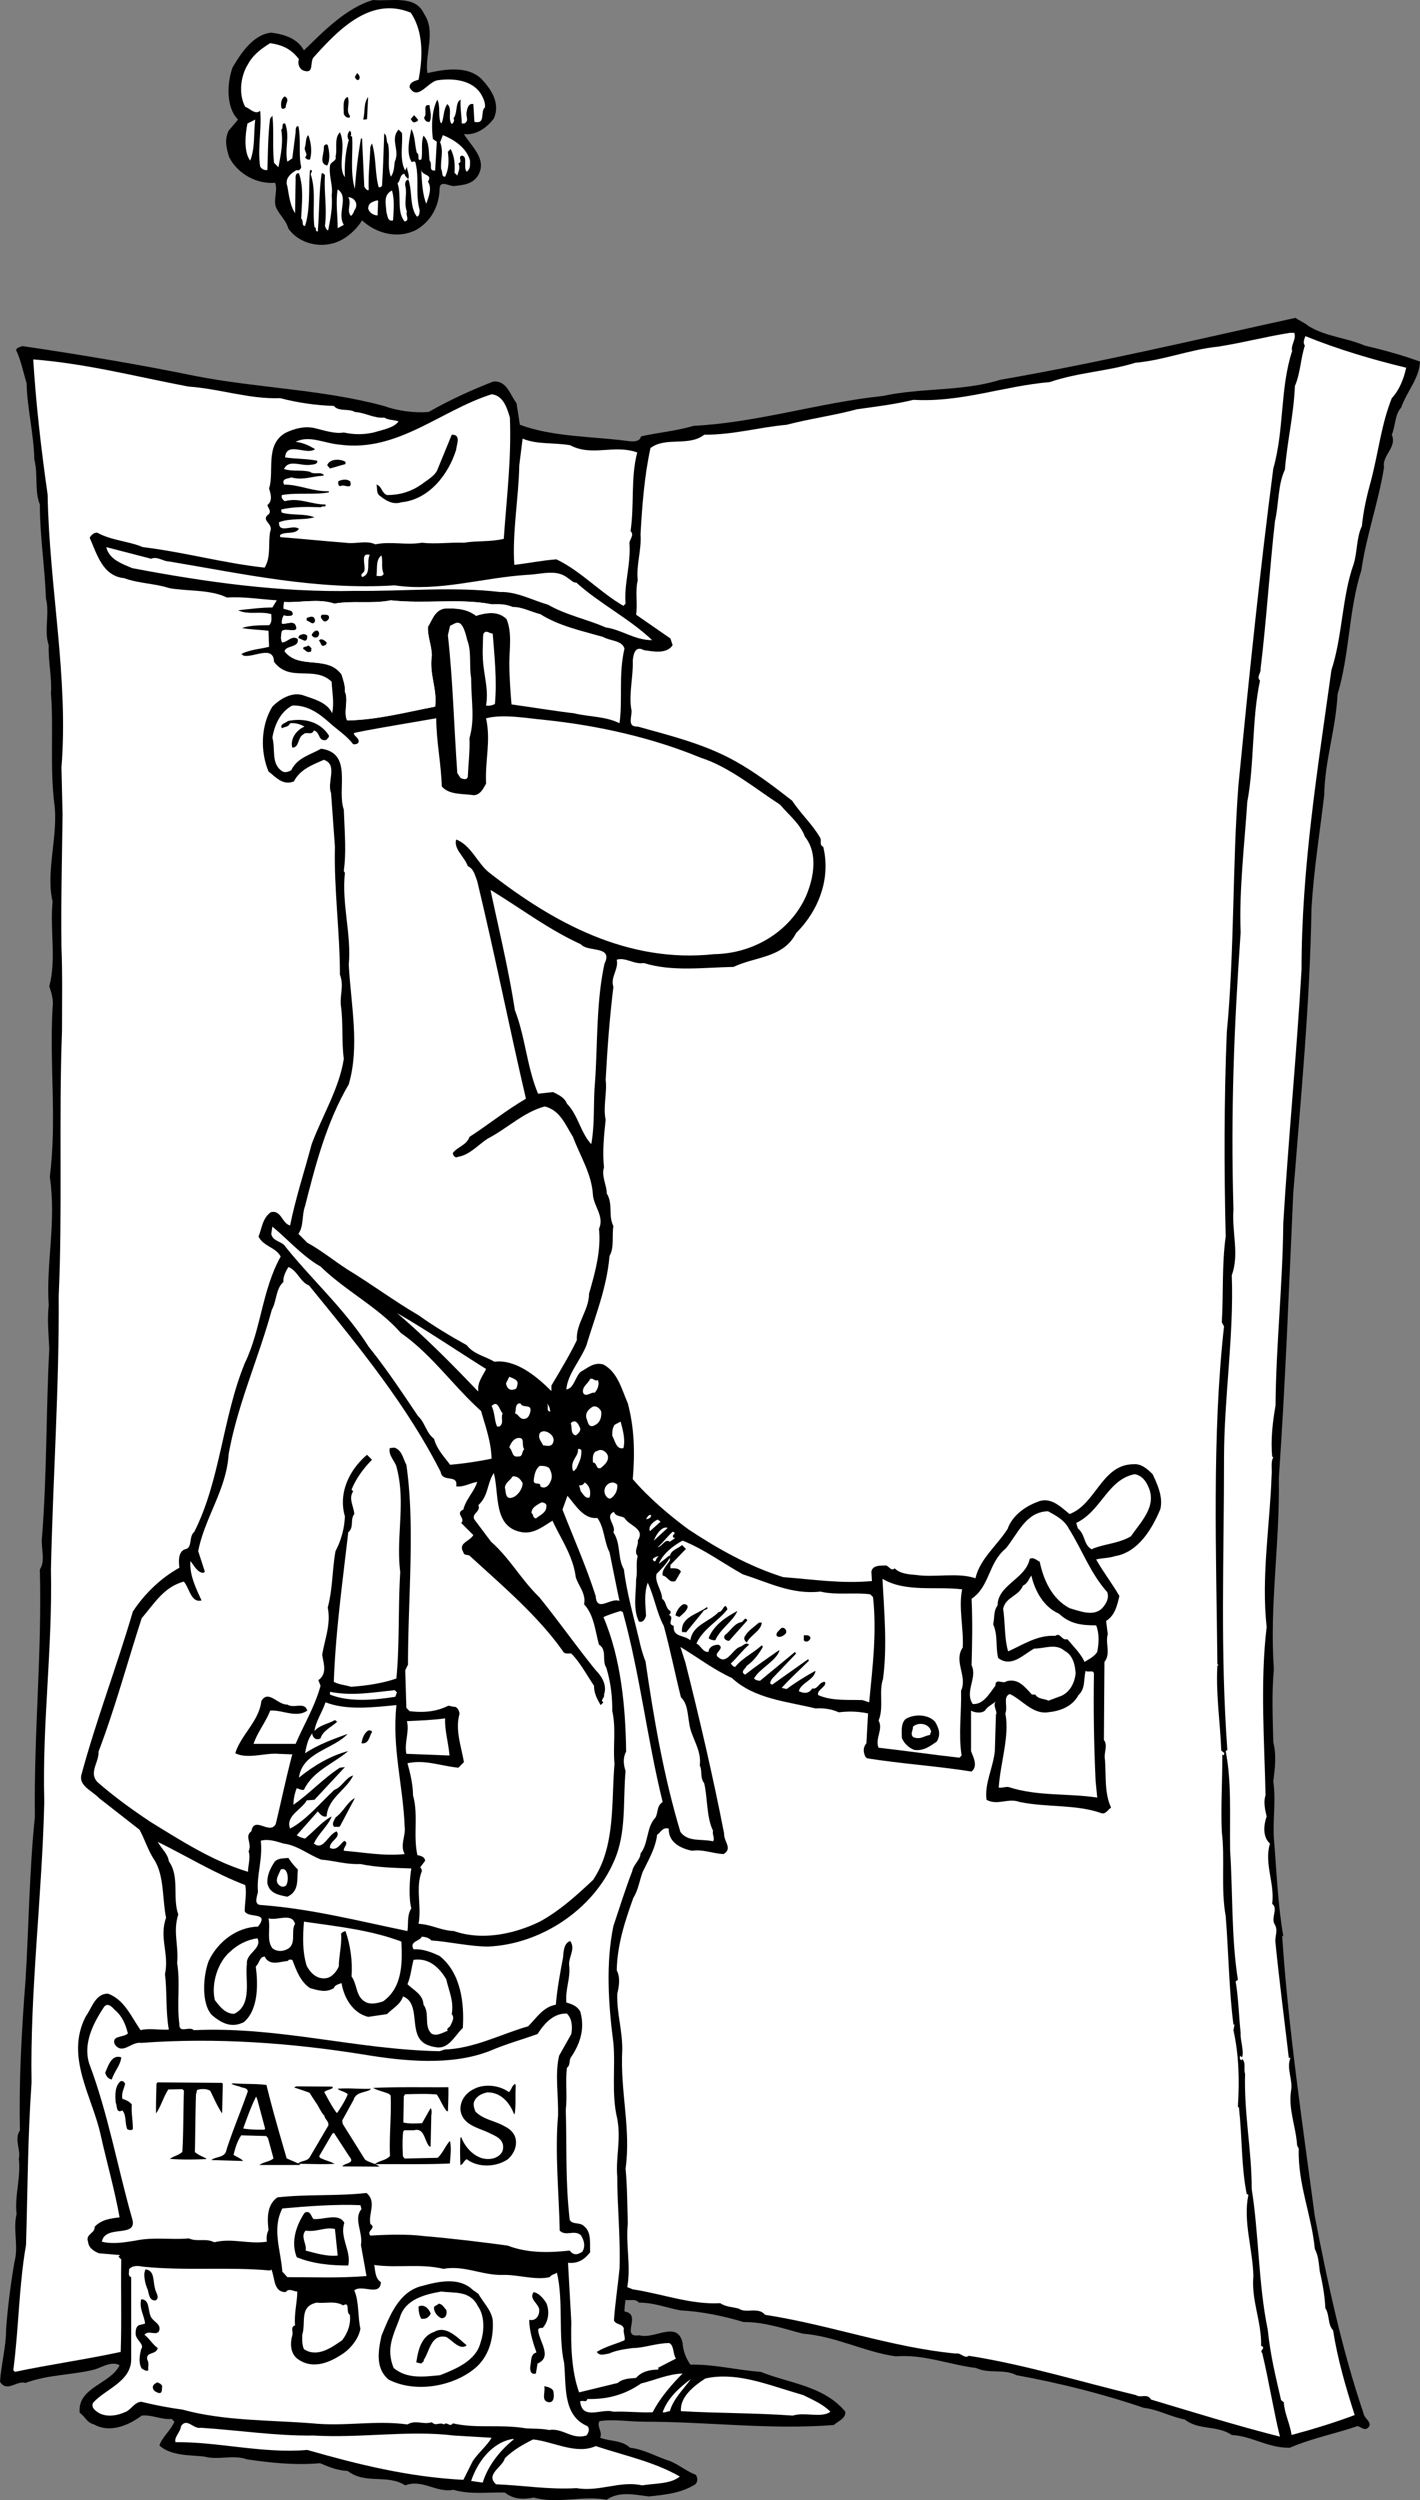 <svg xmlns="http://www.w3.org/2000/svg" width="256.5" height="451.465"><rect width="100%" height="100%" fill="#808080" stroke="none"/><path d="M76.602 2.501c2.199 3.2.097 7.297.597 10.7 3.102-.7 7.301-1.403 9.801 1.097 1.8 1.903 3.402 4.403 2.2 7.102-1.2 1.6-3.2 3.1-5.4 2.8 1.302 2.2 4.2 4.5 2.602 7.399-1 1.7-2.703 1.8-4.402 2-1 0-2.598-1.2-2.598.602-.101 3.097-1.601 5.8-4.203 7.3-3.297 1.7-7.199.7-9.797-1.703-1.101 1.801-3.203 3.703-5.5 4.203-2.8.7-6.101-.3-7.8-2.703-.5-1.699-1.7-2.5-2.301-4-.399-1.597.398-2.797-.102-4.297-3.199.297-6.699-1.5-8.297-4.601-.5-1.602-.902-3.102-.101-4.801l1.699-2c-2.2-2.2-2-6.598-1-9.398 1.402-2.403 3.7-6 7-6.301 2.3.3 4.7 1 5.902 3.199 3.297-3.2 7.598-7.7 12.5-9.098 3.297.297 7.598-1 9.2 2.5"/><path fill="#fff" d="M74.2 2.298c2.3 3.403 2.202 8 1.402 12.102-.7.199-1.7.5-1.602 1.398 1.402 2.5 3.3-1 5-1.297 2.7-.402 6-.101 7.7 2.2.5.8 1 1.699.902 2.699-.903.699.199 3.101-1.903 2.601l-.199-3.203c-.898-.199-1.098.801-1.2 1.403-.198 1 .5 1.5-.398 2.097h-.5c0-1.297-.3-2.898-.203-4.297-1 .5-.5 2.399-1.297 3.399.297.3 0 .8-.3 1-.801-1 .199-2.7-.801-3.602-.7 1-.602 2.301-1 3.403h-.2c-.5-1.403 0-2.903-.601-4.2-1 1.899-1.098 4.797-.8 7.098l.702.5-.3 5.2c-1.301.1-.403-1.098-1-1.798-.2-1.601 0-3.402-1.102-4.5-.5 1.297-.098 3.098-.398 4.297-.903.403-.2-.898-.801-1.199-.399-1.398-.301-3-1-4.3-.301 1.6-1 4.402.101 6 .2-.2.399-.098.598-.098.8 2.8 0 5.898.8 8.699 0 .3 0 1.199-.5 1.199-1.3-1.7-.8-4.398-1.5-6.598-.398-.203-.698.5-.6 1 .402 1.598-.298 3.098.3 4.7-.3.597.602 1.597-.398 1.8-1.5-1.8-.5-4.601-1.301-6.902.601-.5.398-1.7 1.3-1.7 0 .5.5.602.598 1 .403-.698-.199-1.6-.199-2.3l-.3.7c-1.098-2-.4-4.7-.598-6.798L72 23.4c-1.598 1.8.3 3.699-.7 5.8-.1.801-.1 1.899-.698 2.7-.7-1.899-.102-3.7-.5-5.899-.403-.5-.102-1.5-.7-1.902-.101 2.902-.203 6.5-.402 9.5-.2.102-.3.3-.598.2-.703-2.5-.402-5.2-1.203-7.9l-.297.602c-.101 2.797-.402 5.098-.3 7.797-.301.203-.602-.297-.801-.597l-.399-8.7H65.2a90.122 90.122 0 0 0-1.097 9.098c-.903-3-.301-6.598-.5-9.398l-.301-.2c.199-.101.101-.402.101-.601l-.203-.301c-.5.5-.5 1.2-.199 1.7-.598 2.1-.8 4.5-.7 6.702-1.398-1.902.302-5.601-.898-8.101-1.101 1.101-.402 3-.8 4.398.3.801-1 .903-1 1.703-.2 2 .597 3.5.3 5.297.2 2.203-.203 4.102-.601 6.203-.2.297-.5-.402-.602-.703.403-3.097-.199-6.097 0-9.199-.199-.098-.297-.398-.597-.3-.5 3.6-.403 6.8-.7 10.5-.601 0-.101-.598-.601-.798-.399-3.203.3-6.3-.602-9.3-.297-.403.602-1-.199-1-.3 3.097.102 7-.898 10.097-.7 0-.2-1-.7-1.297.098-2.703.5-5.601-.402-8.203-.7-.097-.598.703-.598 1.102l-.101 6.101c-.899-1.402-1.102-3.203-1.399-4.902-.5-1.3.598-2.3 1.7-2.898.398.199.8-.2.8-.602-.5-2.098 0-5-.5-7.3-.5-.098-.5.6-.5 1.1l-.601 4.7-.899.602c-.5-2.5.5-4.602-.402-6.903-.8-.097-.2.903-.7 1.102.4 2.398-.1 4.601-.5 6.8l-.8-.8c-.3-2.801 0-6.2-.3-8.5l-.4.5c-.398 2.898-.398 6.3-.5 9.3-.6.098-1-.199-1.3-.601-.5-3.2.3-6.898 0-10.098-.898.797-1.8-.402-2.7-.703-1.198-2.199-.898-5.5.5-7.699.9-1.7 2.4-2.8 4-3.8 2.102.3 3.802 1 5.2 2.902-.3.8.102 1.898 1 2.097 1.8.5.902-1.699 1.7-2.5 4.5-5 10.3-11 17.5-8"/><path d="M64.8 14.4c-.3.199-.6-.2-.698-.5l.398-.7c.3.2.7.801.3 1.2m-13.198 5c-.2.3-.801.398-.801-.102-.102-.699 0-1.398.601-1.898 1 .5.2 1.199.2 2M63.2 20.9v.3c-.5.2-.9-.199-1.098-.601 0-1.098-.301-2.7.699-3.098.5 1.2-.399 2.399.398 3.399m3.101.601c-.198.098-.5.098-.698.098.398-1.5 0-2.8.898-4.098l-.2 4m11.302-2.5c0 .797.5 2 0 3-.602.098-.903-.3-1-.8.699-.602-.403-2.5 1-2.2M75.5 21.599c0 .402-.3.3-.598.5-.402 0-.5-.3-.703-.598l.602-.703.699.801"/><path fill="#fff" d="M45.2 29.001c-1.2-1.5-.9-4.8-.5-6.703l1.402-.699c-.301 2.402 0 5.102-.903 7.402"/><path d="M56 28.798c-.398.102-.7-.097-.898-.398.699-.602-.301-1.102 0-1.899.199-.703.097-1.703.597-2.101.5 1.398.703 3 .301 4.398"/><path fill="#fff" d="M84.902 29.001c0 .797.098 1.5-.601 2-.7-.703.3-2.8-.899-2.902-.8.3.297 1.102-.601 1.402.398.797 0 1.5-.2 2.2l-.5-.5c.098-1.7 0-2.903-.699-4.301l-.5.5c.2 1.601.2 3.101-.5 4.5-.702.1-.402-.9-.702-1.301-.199-1.7.5-3.2-.199-4.898L80 24.4c2 .8 4.3 2.3 4.902 4.601"/><path d="M59.102 29.9c-1.602-.399-.5-2.102-.602-3.399 0-.3.5-.601.7-.3.3 1.097.5 2.699-.098 3.699"/><path fill="#fff" d="M77.3 32.798c.802 1.203.102 2.801-.3 4-.7-1.699-.8-4.097-.898-6.097.199 1.097 2.097.699 1.199 2.097m-15.199 7.801L61 41.201c0-2.403-.398-4.602 0-7 2.102 1.398-.2 4.3 1.102 6.398M71 39.798c-1 .301-1-.898-1.2-1.5-.1-1.5-.6-3.097 1-3.898.5 1.601.302 3.5.2 5.398m-7-1.797c-.098.399-.3.7-.598 1-.902-1 .2-2.3-.5-3.402 1.297.102 1.899 1.402 1.098 2.402m4.2.899c-.798 0-1.598-.602-1.7-1.301.102-1 .7-1.098 1.5-1.398h.3l-.1 2.699"/><path d="M236.402 58.9c3.098 1.898 6.899 2.101 10.098 3.5 3.402.8 6.7 1.699 10 2.898-.098 3-2.398 5.403-3.398 8.301-1.2 1.3-1 3.3-1.7 4.902 1 2.297-1.8 3.7-1.402 5.899-1 6.3-3.2 12.3-4.098 18.601-2.3 7.2-2.101 15.098-4.3 22.399-.301 6.3-2.301 11.898-2.403 18.199-.797 6.7-1.898 13.602-2.297 20.402-.3 17.399-1.902 33.899-3.3 51.5-.801 17.7-1.403 34-2.602 51.399.2 11.8-1.7 23-.898 34.5-.403 4.601-.2 8.699-.102 13.199.602 2.402.3 4.602 0 7.102.5 3.5-.098 6.597.102 10.199.5 6 .699 11.898 1.699 17.699h-.2c1.098 16.602 3.7 34.102 5.899 50.602 2.3 12 4.902 24.097 8.8 35.597.102 1 1.9 1.703.7 2.703-.7.399-1.2-.3-1.8-.402-4.098 1.402-8.298 2.2-12.2 3.902-3.898.098-6.8-2.101-10.5-2.3-2.598-1.801-6-.801-8.5-2.801-2.598-.5-4.8-1.801-7.398-2.102-7.301-2.5-15.301-4.5-23-5.898-2.301-1.2-5-.2-7.301-1.301-4.899-.598-9.399-2.5-14.5-2.098-5.7-.8-10.7-3.601-16.801-4.101-3.5-.899-6.8-2.102-10.7-2.102-3.698-1.097-7.5-1.898-11.398-2.097-2.601-.5-4.8-1.403-7.5-1.403-.601-.797-1.8-.297-2.402-.5-.098.703-.2 1.301-.2 2.102 3.302.5-.898 4.8 2.7 4.3 2.7.801 6.902-2.8 7.8 1.399.102 1.5.602 2.7 1.4 3.902 4.3-.101 8.402 1 12.702 1.297 5.2 2.102 11.399 2.5 15.297 7.203.102 1.2-1.297 1.7-2.097 2.399-11.5.898-22.801-.602-34.301-.602-2.7 0-5.5-.5-8-.097-.602.898.601 1.898.101 3 1.899.699 3.899.398 5.399 1.8 2.601.297 4.898 1.7 7.199 2.399 1.7.699 2.902 1.8 4.7 2.5.3.5.402 1.199-.098 1.699-2.5 1.602-5.5 1.902-8.403 2.2-2.5-.298-5.398-1-7.597.6-4.5-.8-8.801.802-13.2-.398-1.902.399-3.703.297-5.203-.902-3.199-.098-6.199.402-9.297-.5-3.101.602-5.601-2-8.703-.8-3.297-2.098-7.097-.098-10.398-2.598-1.899-.102-3.301-.7-5-1.403-4.602.403-9.102-.097-13.2-.699-2.5-.898-5.199.2-7.699-.5-2.703-.3-6-.098-8.101-2 .398-1.398 2.101-2.8 2.699-4.3l-.5-.5c-1.8.202-3.5-.798-5.398-.598C23.199 438 19.8 439.4 17 437.798c-1.3-.297-1.598-1.398-2.598-2.097-.5-4.602 5.598-5.2 7.2-8.602-1.5-.8-3.2.402-4.602.8-4.098 1-8.398.9-12.398 2.4-1.602-.5-3.301 1.8-4.602-.2.2-3.098 1.102-6.3 1.102-9.5.3-4 .8-8 1.5-12.098.8-2.902-.301-5.902.398-8.703-.398-3.199.8-6.597.402-10 .399-1.597-.902-3.5.2-5.097-.2-8.903.3-18 1-27 .597-9.602.699-20 1.699-29.602-.2-15.3 1.3-29.5.898-44.7 1.102-1.6.102-4 .403-6 .898-11.6.699-22.5 1.3-33.8-.101-2.5-.402-5.098-.101-7.898-.5-7.7 1.398-14.903.199-23.2 1.3-10.5-.098-20 .5-30.601.2-1.301-.2-2.602-.598-3.801 1.297-4.8.098-10.2.598-15.3-1.3-5.5 1.102-12 .3-17.798-.8-6.402-.1-13.703-.6-19.8.202-2.801-.5-5.7-.4-8.7-.898-2.5.2-5.703-.5-8.402-.198-5.7-1.1-11.2-1.1-17-1-2.398-.298-5.5-1-8.098-.099-4.703-1.298-9.3-1.4-13.8-.6-2-1-4.102-1.898-6 .098-.403.797-.602 1.2-.7 10.097 1.5 21 3.297 31.199 5.399 11.3 2.199 22.898 2.398 34 5.398 2.5.903 5.5 1.301 8.101 1.102 3.899-2.2 7.598-3.899 11.7-5.5 2.5-.2 3 2.398 4.199 3.898l.601 3.903c5.899 2.199 13 2.097 19.2 2.898.8.102 2.398.402 2.699-.8 3.101-.7 6.5-1 9.5-1.9 11.601-.6 22.699-4.198 34.199-5.398 6.8-1.5 14.5-.8 21.102-2.902 18.398-3.2 35.597-7.3 53.398-11.2.7.5 1.7.9 2.402 1.5"/><path fill="#fff" d="M233.8 60.099c.4 1.2-.698 2.2-.398 3.3C231.2 70.1 232 77.6 230 84.6c-2.5 19.2-4.398 37.8-6.3 57.2-1.098 14.3-.7 30-2.098 44.6-.5 12.2-.5 24.602-.2 36.9-.703 5-.402 10.5-.703 15.5l.403.702c-2.2 19.7-1.403 41.297-1.2 61l.2.2-.2.097c-.3 4.903.5 10.203.7 15.301l.597.5c-.097 0-.097.2-.097.3-.102.102-.2 0-.301-.1 0 4.702-.301 9.5-.102 14 .602 4.8-.199 10.3.703 15.202.5 6.098.598 13.5 1.399 19.598H223l-.2 1c1 4.5 1.102 9.102.802 13.8l.199.2c.601 5.602.398 10.5 1.398 15.602.102 0 .203 0 .301.199-1 4.601.8 9.8.902 14.601-.402 4.399 1.5 8.2 1.399 12.598 1 .402-.399.8.199 1.3 1.2 5 2 10.2 3.2 15.102-7.9-2-15.598-4.402-23.298-6.703-.703-1.199-1.8-.199-2.703-.797-10-2.402-20-5.5-30.199-7.101-.8.601-1.398-.602-2.3-.399-11.7-1.101-22.798-5.203-34.5-7-1.2-1.5-3.5-.203-4.7-1.101-1-.301-2.398-.301-3.398-1-5.301.3-10.5-1.7-15.801-2.5l-1-.399c.699-3.902-.301-7.5.101-11.5-.101-3.203-.101-6.703-.402-9.902 1-7.3-1-13.8-.598-21.5 0-3.8-1-6.398-.902-10.098.3-1.203.602-2.902-.098-4.203.098-4.699 1.5-8.898 3-13.097.899-1.403 1.098-3.102 1.7-4.7 1-2.101 2.3-4.203 2.597-6.703.703-.398.903-1.398 2.102-1.097-.102 2.5 2.199 3.597 4.199 4 2.102-.301 3.602.5 5.7.597 1.702-1 0-2.297.1-3.699-2-10.3-4.5-21-7-30.898l-.898-2.801c3 1.8 6 4.101 9.297 5.601 4.102 3.797 9.801 4.2 15.102 5.5 1.398-.101 2.898.098 4.199.7 1.8-.2 3.3-.2 5.3.199l-.3 5.398c-.598.703-.598 1.5-.2 2.403l.302.3c6.199 1 12.699 1.399 18.898 2.399 1.2-1 .3-2.602-.098-3.7v-7.3c.5.3 1.797.601 2.5 0 .5-.801 1.5-1.2 2-1.7-.601.7.098 1.5.098 2.301h-.098l-.203 6.7c-.297 3-1.898 5.898-1.5 8.8 2 1.098 3.903-.402 6 .399 4.903 1 10.203.398 14.703 2 .797.3 1.2-.602 1.797-1-1.199-2.5-.898-5.602-1.097-8.602-.301-1.199.597-2.597-.2-3.597l.098-14.102c1.2-1.5.102-3.398.602-5l-.301-2.398c1.601-1 2-2.801 2.398-4.5-1.199-2.102-2.898-4.301-4.199-6.602 1.2-.3 2.2-.2 3.402-.598 4.2-.703 6.7-4.902 8.2-8.5.5-2.203-.5-4.402-1.403-6.3-.898-.903-2-1.903-3.398-1.801-5.801 0-6.801 7.199-11.602 9-1.699-1.399-3.5-3.2-5.797-2.2-2.402.899-4.601 2.598-5.402 4.899-2 3.102-5 5.402-5.8 8.902-3.098-1.101-7.4-.101-10.7-.601-1.3-.102-2.898-.2-3.898-1.2-.7.7-1.102-.699-1.801-.5-1 0-2.2 0-2.399 1.098l.098 1.703c-5.598.5-10.598-.3-16-.703-6.098-1.898-11.8-5.097-17.098-8.597-3.402-2.5-7.3-5.801-10.101-9.102.398-4.7.3-9.2-.899-13.7-1.101-2.5-1.8-5.6-4.402-7-1.7-.5-2.8.602-4.098 1.302-1 .898-1.203 3-2.601 3.199.199-2.7 2.5-5.2 3.601-7.899 1.598-5.3 3.7-10.402 4.2-16.203.898-1.597.398-3.597.699-5.398-1-2 0-3.899-1.2-5.899 0-1.5-1-3.101-.5-4.703-.3-2.797 0-5.797.301-8.597-.5-2.301.297-5 0-7.2.297-5.5.7-11.101 1.399-16.8-.602-1.7 1-3.2.601-4.903 1.598-.5 3.098.903 4.899.602 5.101 1.601 10.8.8 16.199.699 4-1.898 9-1.598 11.3-6.098 4.102-4.101 6.302-9.902 4.9-15.601-.798-.301-.2-1.2-.598-1.7-1.403-2.402-3.5-4.3-5-6.601-3.2-2.5-6.602-5.098-10.2-7.098-5.5-3.101-11.601-4.601-17.703-6.3-2.199.097-.797-2.102-1.199-3.301-.398-2.801.402-5.801.3-8.602.102-1.097.4-2.797 2-1.898 1.5.199 4.102.8 5.2-.899l-.398-1.203-6.2-4.297c.297-1.902-.203-4.3.297-6.203-.297-2.898.703-5.398.5-8.297.301-5.3.703-10.601 1.801-15.601 2.8-2.102 6.902-.2 9.7-2.399 5.402 0 9.6-1.3 14.902-1.8C146.3 75.599 150.8 75 154.8 73.9c3.601-.5 6.898-.899 10.199-1.7 8.602.5 16.3-2.5 24.602-3.199 5.3-1.8 10.3-1.902 15.5-3.5C210 65.1 215 63.1 220 62.6c4.5-.7 8.602-1.8 13-2.5h.8"/><path fill="#fff" d="M254 66.4c-.398 1.898-1.2 4-2.598 5.5-1.902 4.8-2.402 9.699-3.703 14.699-.797 2.902-1.398 5.402-1.699 8.402-1 2.098-.8 4.7-1.5 6.899-2.098 5.898-2 13-4 19.101-2.5 18-5.398 35.7-5.398 54.098-.903 15.5-2.403 30.902-3.301 45.8-.102 11.102-1.301 21.9-1.399 32.9-.5 2.902-.902 6.202-.601 9.202l.199.2c-.5.699-.2 2.199-.3 3.097-.298 9-1.9 18.403-.9 27.5-1.198 10.102-.398 20.703-.198 30.403-.403 1.097-.102 2.597.199 3.8-.5 1.399-.801 3.7.601 4.899-1.101 3.601.899 7.199.399 10.898 1.101.801-.2 2.403.398 3.602.801 1.3 0 2.101.203 3.5.7 7 1.598 13.8 2.399 20.699h.3c-.8 1.902.5 4 .098 6-.5 3.3.903 6.5 1.102 9.8l.3.602c-.199 6.399 2.301 11.899 2.899 18.098.7 1.402.7 2.602.902 4.102.5 2.097.899 4.398 1 6.597.797 1.203.399 3 1.399 4 .8 5.203 2.3 10.301 3.898 15.301-3.699 1.402-7.699 2.602-11.398 3.602-.301-2.102-1.301-3.903-1.399-5.903l-.5-.398c-1-4.399-1.902-7.899-2.402-12.7-1.7-8.199-1.598-17.199-2.898-25.402 0-7.097-1.403-13.5-1.2-20.797-.3-1 .2-1.902-.5-2.703-.101 0 0 .301-.203.203-.398-.203-.199-.5-.199-.8.102.097.2.3.402.199.297-1.301-.402-3-.3-4.301-.301-2.8-.403-6.398-.903-9.3l.403-.298c-1.2-7.703-.903-15.703-1.403-23.402-.097-6.2.301-12.2-.797-17.898l.297-.2c-1.297-17.8-.597-34.601-.597-52.8 0-10.7 1.8-22 1.398-32.903 1.402-3.898 0-7.597.3-11.898-.5-17.602.102-32.801 1.302-50-.301-7.602.699-15.899 1.199-23.602 1.3-6.797.8-15 2.3-21.898-.699-.7.2-1.301.098-2.102 1.102-9.097 1.602-17.699 2.602-26.699.699-2.898.5-6.598 1.8-9.3.399-5.098 1.598-9.9 1.801-15.098 1-2.301 1-4.801 1.797-7.301-.398-.5-.097-1.2.102-1.7 5.898 2.399 12 4.2 18.199 5.7M34 69.798c5.7.403 11 2.301 16.602 2.102 3.097.8 6.398 1.3 9.699 1.398.898 1.102 2.699.403 3.8 1.102 1.899.101 3.5 1.199 5.301 1 .797.5 1.797.398 2.598.699-.898 1.2-2.898 1.5-4.5 2-1.8.402-3.598.402-5.398 0-1.602.3-3.602-.398-5.301-.8-1.801-.4-3.7.1-5.301.902-3.7 2.199-1.898 7-2.898 10 .3 1 .699 2.199-.301 3 .101.5.699 1 .3 1.597-1.699 1.203.899 1.703.2 3.203-.399 2.2.199 4.5-1 6.5-7.399-.8-14.5-2.8-22-3.703-2.602-1.097-5.7-1.199-8.2-2.597-.601-.102-1.101.398-1.402.898 1.301 2.902 2.301 6.902 6.203 7.3 2.797 1 5.297.9 8.2 1.802 3.199.597 7.3.199 10.398 1.699 3-.2 5.8.3 9 .5l-.8 1.3c-2.098 0-4.298.301-6.2.5 1.902.899 4 .098 6 .7 0 .601.2 1.5-.398 2-1.5 0-3.403 0-4.903.5 1.5.3 3.203.3 4.801.5l.102 2.898c-1.602.403-3.5.5-5 1.301l.398.3c1.8.4 5.402-2 5.5 1.102 2.8 3.797 7.3.598 10.402 3.598.098 1.902.5 3.8.098 5.7-.898-2-3.398-2.598-5.398-3.298-1.903-.5-3.903.598-5.403 2.098-2.097 3.402-2.199 8.102-.699 11.7 1.402 1.1 2.602 2.6 4.602 1.8 1.097-2.2 3.398-3 5.398-3.898 2.602.898.5 4 1.3 6l.7 9.699c-.2 7.5.902 15.398.902 23.101.797 2.098-.101 3.797.2 5.797.398 2.903.097 6.5.5 9.403-.801 5.3-3.903 10.3-5.801 15.398-1.301 4.902-2.899 9.7-3.899 14.7-1.5-.4-1.601-2.9-3.5-2.4-1.5 1.102-1.601 2.9-2.203 4.4.903 1.8 3.102 1.902 4 3.6-3.398 6.102-3.5 13.102-6.5 19.302-4 9.8-4.398 21.097-9.097 30.398-1.102.902-.2 3-1.801 3.2-1.2.6-1 2.3-.899 3.3-3.3 1.8-6.3 4.7-8.402 7.902-2.898 9.899-6.598 19.5-9.3 29.5-.5 2 2 2.899 3.202 4.2L25.2 330.4c.903 1.601 1.5 3.699 2.703 5.5 1.797 2.898 1.398 7.1 2.097 10.398-1.3 3.602.602 6.5-.2 10.203.4 3.098.102 6.797.7 10-1.598.098-3.7-.3-5.098.098-1.703-2.398-2.902-5.5-5.902-6.598-2.3 0-2.898 2.598-4 4.098-3.8 7.3 1.2 14.5 2.7 21.5 1.1 4.902 2.5 9.8 3.402 14.8-1.602.2-3.301.4-4.5 1.7.097 1.2-1.7 1.3-1.2 2.7.098 1.1 1 1.702 2 2.1l3.7.302c.097.097-.102.199-.2.3l.5.5c-.101 5.598.098 10.899-.101 16.7-6.5 1.398-13 2.3-19.102 3.597l-.297-.297c1-7.601 1-15.203 2.297-22.601C5 395.599 5 386 5.7 376.099c-.297-16.5 1.903-33.7 2.301-50.8-.398-14.098 1.5-27.5 1.2-41.9.402-17.5 1.5-32.698 1.402-49.398.699-15.101 0-32.101.597-47.8 0-5 .102-10.301-.097-15.2-.102-8 .097-15.902.199-23.902l-.2-8.5c1.301-16.3-2.199-32.5-2.5-49.3-1.199-8.4-2.101-16.4-2.601-24.4 9.902.802 18.5 3.102 28 4.9"/><path fill="#fff" d="M92.102 75.4c.3 7.6-.602 14.5-1.102 21.898-2.5.602-4.7.301-7.2.703-2.5-.101-5.1.297-7.6 0-2.798.5-5.598-.3-8.4.297-1.6-.797-3.6 0-5.398-.297-4-.3-7.8-.703-11.703-1-.199-.101-.097-.3-.097-.402 1-.7 2.597 0 3.398-1.098-1.098-.902-3.7 1-3.598-1.203 2.098-.797 4.399-.297 6.399-.898-1.899-.7-3.899-.301-5.801-.801-.2-.098-.2-.3-.2-.598 2.102-.5 4.602-.5 7.2-.402.3-.398.902.2.8-.5-2.698 0-4.698-1.3-7.398-.598-.402-.402-.601-.5-.5-1.101 2.7-.5 6.297 0 8.5-.5v-.2c-2.902.098-5.3-1.199-8.101-1.199-.5-1.203.8-1 1.3-1.3 2.098.597 3.7-.2 5.801-.301l.098-.102c-.5-.699-1.8 0-2.5-.597-1.5-.403-3.2 0-4.7-.5.9-1.903 3.102-.403 5-.801.4 0 .802-.102 1-.399v-.3c-2-.403-3.8-.301-5.8-.602.2-3 4-.3 5.402-1.5-1-.598-2.203-1.2-3.5-1.3 2.399-1.298 5.297.3 8 .5 10.399 1.402 18.2-6.2 27.399-9.098 2.101.199 2.8 2.5 3.3 4.199"/><path d="M82.402 81.2C81 85.7 77.5 90.2 72.5 90.7c-1.5.5-2.8-.3-3.8-1.101-.798-.5-.5-1.398-.7-2.098 1 .297.902 1.5 1.902 1.899 2.297 0 4.297-.602 6.2-1.899 1-.8 2.597-1.601 3-2.902l2.5-6.098c1.8-.101.8 2 .8 2.7"/><path fill="#fff" d="M103 80.4c3.902 2.101 7.902-.2 12.102 1.3-1.2 4.598-.5 9.399-1.2 14.2.7.699-.101 1.398-.203 2.101.301 3.797-1 7.399-.699 11l-.398.399c-4.301-2.5-7.7-6.301-12.102-8.399-2.598.2-5 .7-7.598 1-.402-5.703.797-12.203.899-18l.601-4.8c2.5 1.097 5.797.699 8.598 1.199"/><path d="M62.402 83.4v.398l-2.8.801-.5-.598c.5-1.3 2.597-1.101 3.3-.601m.898 3.601c.302 1.598-1.198.297-1.8.797-.5-.097-.398-.5-.398-.898.597-.301 1.699-.5 2.199.101"/><path fill="#fff" d="M27.3 100.9c1.102-.5 2.2.5 3.302.5 13.199 2.199 26.597 5.199 40.699 4.3 8 1.2 15.898-1.402 24-1.902 2.601-.097 5.199-1.097 7.3.602.5.3 1 .898 1.5.8 4.2 3.801 9.598 6.5 13.7 10.399-3.2 0-5.5-1.898-8.399-2.3-3.402-1.5-7.101-2.2-10.402-4.098-2.8-.801-5.7-2.403-8.7-2.301-8.5-1-17.5-.102-26.198-.2-13.602.301-27-1.601-40.2-4.101-1.902-.8-4.203-1.598-4.703-3.8l8.102 2.1"/><path fill="#fff" d="M66.8 100.2c-.698 1.2.4 3.5-1.398 4-.402-.601.297-.699.399-1.101.3-1-.801-3.398 1-2.898m2.499 3.398c-.1.402-.6.5-1 .402H68c.2-1.203-.2-2.902.902-3.703.297 1-.101 2.203.399 3.301m19.399 5.5c1.402 0 2.433-.117 3.902.5 1.8 0 3.03.8 5 1.3 3.3 2.102 7.398 3 11.3 4.102 1.48.817 3.399.598 3.899 2.098-1.102 4.8-.301 9.3-.899 13.5-2.601-1.3-5.52-1.117-8.203-1.8-1.73-.15-9.797-1.4-11.297-1.598-.101-.883-.433-5.22-.402-7.7.035-2.5.5-5.3-.5-7.703-.828-.828-1.875-1.11-2.95-1.09-.862.016-1.745.223-2.55.493-1.7-1.301-3.7-1.403-5.8-1.301-1.7.398-2.098 2-2.9 3.3-.1 1.7.7 3.399.7 5.2-.5 3.398 1 5.898.602 9.199-5.2 1-10.5 2.402-15.903 2.5-.699-1.5.301-3.7-.398-5.2.101-1-.301-2.1-.602-3.1-2.597-3.598-7.699-.798-10.297-4.2.297-1.098 2.7-.598 2.399-2.2-1-.8-1.801.5-2.801.602-.398-.5-.2-1.402-.098-2 .5-.8 3.5.7 2.399-1.3-.602-.602-1.7.097-2.399-.102 0-.598.098-1.098.399-1.5.3.2.898.102 1.3.102.5-.2.301-.602 0-.903L51.2 109.9l.102-1.2c2.699.2 6.199-.699 9.101.301 3.399-.601 6.7.098 10.2-.601 6.3.699 12.199-.399 18.097.699"/><path fill="#fff" d="M88.55 110.708c-.862.016-1.745.223-2.55.493-1.7-1.301-3.7-1.403-5.8-1.301-1.7.398-2.098 2-2.9 3.3-.1 1.7.7 3.399.7 5.2-.5 3.398 1 5.898.602 9.199-5.2 1-10.5 2.402-15.903 2.5-.699-1.5.301-3.7-.398-5.2.101-1-.301-2.1-.602-3.1-2.597-3.598-7.699-.798-10.297-4.2.297-1.098 2.7-.598 2.399-2.2-1-.8-1.801.5-2.801.602-.398-.5-.2-1.402-.098-2 .5-.8 3.5.7 2.399-1.3-.602-.602-1.7.097-2.399-.102 0-.598.098-1.098.399-1.5.3.2.898.102 1.3.102.5-.2.301-.602 0-.903L51.2 109.9l.102-1.2c2.699.2 6.199-.699 9.101.301 3.399-.601 6.7.098 10.2-.601 6.3.699 12.199-.399 18.097.699.102.719-.148 1.61-.148 1.61"/><path d="M59.402 111.7c-.203.399-.703.7-1 .399-.3-.3-.703-.8-.203-1.098.602 0 1.403-.101 1.203.7m-2.5.499c-.402.801-.902 0-1.402-.101-.2-.098-.098-.3-.098-.5.7-.3 1.5-.5 1.5.602"/><path fill="#fff" d="M84.402 115.599c.817 2.05.317 4.719.7 6.8.03 4.583.699 7.4-.301 10.9.101 2.3-.2 4.5-.301 7-.2.6-.8.402-1.3.202l-.598-.902c-.602-8.5-.801-16.898-1.7-24.898l.399-1.7c1.082-.433 2.082-1.851 3.101 2.598"/><path d="M57.602 114.2c.097.2 0 .801-.403.899-.398.102-.699-.098-.898-.398.101-.5 1-1.301 1.3-.5"/><path fill="#fff" d="M89 114.4c.3 4 .8 8.398.402 12.699-.402.3-1.203.402-1.601.3.601-3.698-.832-6-.582-10.75.031-.648 0-1.417.082-2.148.5-.902 1-.101 1.699-.101"/><path d="M55.5 114.798c0 .403 0 .903-.5.903l-1.098-.5c0-.5.5-.602.899-.7.3 0 .5.098.699.297m3.5 1.203c0 .399-.2.5-.5.598-.598.2-.5-.7-.898-.898.398-.602 1.097 0 1.398.3m-2.7 1.098c-.198.2.102.602-.3.602-.598.199-.8-.301-1.2-.5-.198-.5.5-.301.802-.602.3-.098.5.402.699.5"/><path fill="#fff" d="M59.402 130.4c1.399 1.3 3.2 2.398 4.399 4 .398 0 .898 0 1-.5 0-.7-.801-.899-.899-1.5.5-.301 13.899-2.5 14.899-2.7 0 4.098.898 8.301 1 12.301 1.3 1.598 4 1.297 5.8 1.598 1.2-.098 1.7-1.2 2.2-2.098-.2-4.3.898-7.601 0-11.8 3.199-.801 7.3 0 10.601.3 9.598 1 19.399 3.2 28.098 6.797 5.3 1.703 9.902 5.602 14.402 8.5 1.7 2 3.598 3.403 4.5 5.801 2.399 3 1.598 7.402.2 10.7-2.903 6.5-9.602 10.402-16.602 10.5-15.7 1.702-29.2-5.798-40.598-14.7-2.101-1.598-3.3-5-6-6-.5 1.7 1.5 3.102 2.098 4.8 1.102.5 1.3 1.7 1.7 2.7 3.202 13.3 5.702 26 8.8 39.3-3.598 2.102-6.8 4.7-10.2 6.9-.5 1.5-2.198 1.8-3 2.902 0 .398.4 1 .9.699 2.1-.301 3.702-2.2 5.402-3.301 3.5-1.8 6.5-4.8 10.3-5.8 2.797.702 3.7 3.3 5.098 5.5 1.3 3.5 3.402 6.702 3.602 10.5.199 2.1 2.097 3.902 1.097 6.1.403 3.9-.699 7.9-1.797 11.7 0 3-2.402 5.402-2.203 8.402-1.297 2.7-3 5.5-4.597 8.2v1C97 248.599 93.199 245.4 89.3 245.9c-1.602-1-3.7-1.301-5-3-2.899-1.602-5.899-3.399-8.7-5.399-4.3-2.5-8.601-5.703-12.902-8.3-2.297-1.5-4.797-3.5-7.199-4.801l-1.598-1.602c1-1.398.598-3.398 1.2-5C57 210.298 59 202.6 63 195.798c2-6.898.402-14.199 0-21.597.5-5.5-1.3-10.903-.7-16.602l-.198-.3c.449-3.4.199-6.15 0-11.098C60.8 142.5 63.8 136 58 135.2c-1.898 1.097-4.3 1.597-5.398 3.898-.403.2-1 .5-1.602.2-2.098-1.4-1.2-3.9-1.8-6.098.402-2.403 1.5-4.7 3.6-5.801 2.7-.102 4.802 1.398 6.602 3"/><path d="M59.402 132.798c.098.403-.3.5-.402.801-1.598.402-1.098-1.398-2.3-1.7-.4 1-1.298.102-1.9.7-1.1.602-.698 2.402-2 2.402-.398-1.5.602-3 2-3.703.102 0 .102-.097.2-.097-.7-.403-1.598-.7-2.598-.602-.3.7-.902.602-1.5.902-.402-.8.7-.902 1.098-1.3 2.902-.602 5.8.097 7.402 2.597"/><path fill="#fff" d="M104.902 170.501c1.297 1.5 5.899.2 4.297 3.5-1.597 7.297-1.199 15.297-1.797 22.399-.203 3.398 0 7-.601 10.199-1.899-2-2.399-5.3-4.399-7.3-.402-1.098-1.5-1.598-2.5-2.098l-2.703.3c-2-4.703-2.297-10.203-4.199-15.101-1.098-7.2-2.898-14.602-4.398-21.7 5.597 3.399 10.398 7.098 16.3 9.801m-47 58.199c4.5 4.399 10.5 7.399 14.5 12 5.5 3.801 9.399 9.5 14.5 14.098.797 2.801 1.797 5.5 1.899 8.602a65.27 65.27 0 0 1-7.5 1.101c-1.102-1.5-2.399-2.8-2.899-4.703-1.402-1-1.601-2.898-2.902-4.097-2.7-4-5.598-8.403-8.898-12.5C62.3 236.4 56.3 231.099 51.3 224.798c-.801-.699-2.102-.797-2.301-2l.2-1.297c2.8 2.297 5.5 5.399 8.702 7.2"/><path fill="#fff" d="M55.8 232.099c8.802 10.8 17.602 21.5 23.802 33.7.3 2 3.199.3 2.8 2.6 1.297.2 2.5-.6 3.797-.8-.5 1.7-2.097 3.2-2.5 5-1.597.7.5 1.602-.398 2.402l2.199 2.2c-.7 1.199-2.8 1.398-1.8 3.097.1.602.702.403 1.1.602 6 5.5 12.4 10.898 16.9 17.3.3.598 1.202.301 1.5.399 1.6 1.602 2.8 3.902 4.1 5.8 0 1.4.602 2.5 1.2 3.5l.5-.5c-.7-.398.3-.8.102-1.398.597-1.703-.403-3.3-1.5-4.402-3.403-4.2-6.801-9-10.2-13.2-3.3-3.198-5.3-7-8.703-10l-3-4c-.597-1.1 1.203-1.398.703-2.6C88.301 270 87.902 268 89.2 266c1 3.797-.097 9.5 4.703 10.598 2.297.602 4.098-.898 5.899-2 1.5 3.3 3.699 6.3 4.199 10.2.5 1.6 1.902 3 1.5 4.902 1.8 1.898 2 4.8 2.7 7.3 1.5.899.5 2.899 1.3 4.098.8 2.602 1.102 5.102 1.102 7.902.699 3.098.097 6.399.398 9.5-.598 7 .2 15-3.898 21-3.103 2.9-6.103 5.6-9.603 7.501-4.5 2.2-10.398 3.5-15.5 1.7-2.398-.102-4.098-1.2-6.398-1.301.597-3.2-.602-6.5.597-9.5 0-.301-.097-.5-.297-.7l.899-1.199c-.102-.703-.801-.902-1.399-1-.8-3.5.2-7.3-.8-10.8 0-1.903-.5-4-1-5.801 3.199-.7 6 .5 9.199.8l1-1c-.5-2.902-1.602-5.8-.801-8.699 0-.5-.398-1.402-1.098-1.3L81 308c-2.2 1.098-4.398 1.297-7 1l-.598-.601-.203-6.801.5-1c0-12.2 1.301-25.098-.297-36.098-.601-1.101-.8-2.703-2.203-3.101l-.797.101c-.3 1.399 1.098 2.399 1.297 3.7 1.602 6.199-.199 12.398.602 18.699-.399 6.199-.102 13-.7 19.199-2.601.902-5.5 1.3-8.199 1.5-.902-.3-2.203-.398-3.101-.898.3-8.903 1.601-18.2 2.601-27 1.098-.902.298-2.3 1.098-3.3-.098-1.399-1.098-2.801-.2-4.102l-.3-.297c.8-2 2.2-3.902 3.7-5.402l-.9-.898c-3.3 2.8-5.198 7-4 11.097a14.78 14.78 0 0 1-1.698 6.301c-.602 3.402-.5 6.8-1.403 10.2.602 2.902-.5 5.6-1 8.5.203 1.5 1 3.402-.699 4.6l.402 1c-1 3.7-3 7-4.5 10.5h-7.601c.699-2.1 2.199-3.898 3-6 2.101-.198 4.699 1.4 6.699 0-.5-1.698-2.398-.3-3.598-1.1-1.703.1-3.5-2.798-4.703-.598-.398 3.597-3.699 6.097-4.699 9.398 2.3 1.102 5.3-.098 7.8.102l2.5.097c-1.1 4.102-2 8.5-3 12.602-1.1 2-3.898-1.602-4.398 1.3-1.3.9.2 2.2-.5 3.598.399 1.102-.101 2.5-.101 3.703-6.301-1.902-11.899-5.5-17.602-9-3.297-2.203-6.5-4.5-9.597-7.203-1.602-1.699.3-3.597.199-5.5 3-7.898 5.199-16.097 7.8-24.097 2.399-2.801 4-5.602 7.598-6.602 1 1.102 1.301 3.902 3.203 3.402-1-2.203-2.203-4.601-2-7.101.598.699 1.297 2.199 2.399 2.101l.199-.203-1.2-3.699c1.2-6.098 5.102-11.098 5.5-17.5 1.602-9 5.4-17.3 7.802-26.098.898-1.601.699-3.8 2.097-5-.097-.902.403-1.902.903-2.703 1.597.602 2.199 2.801 3.699 3.301M87.8 247.2c-.6 1.301-1.6 2.399-1.398 4h-.101c-4.5-4.699-9.2-9.5-14.602-14.101 5.403 3.102 10.801 6.8 16.102 10.102m5.699 2.597c-.098.5-.098 1.102-.7 1.102-.8.3-1.3-.399-1.398-1.102L92 248.6c.602.3 1.5.5 1.5 1.2m14.5-.6c.3.7 0 1.7-.598 2.301-.601-.203-1.703 1-2.101-.101-.102-1.102.898-1.5 1.3-2.399.598-.203.801.5 1.399.2M95.8 254.9c-.1.398-.3 1.199-1 1.3-.898.2-1.1-.8-1.8-1 .3-.402-.098-1.8 1-1.8.402 1 2.102 0 1.8 1.5m3.602 0c-.902-.102-.101-1.102-.703-1.5.5.3.602.898.703 1.5m-8.602.3c-.398.899.302 1.801-.6 2.399h-.4c-.5-1-.398-2.5-1-3.7 1.2-1.198 1.4.802 2 1.302m17.802-.301c.097 1.199-.301 2.199-1.5 2.601-.801.2-.903-.703-1.102-1.203-.398-1 .2-1.797 1.102-2.297.699-.203 1.3.399 1.5.899m-3.802 3c.102.601-.398 1-.8 1.3-1-.3-.598-1.3-.898-2.199.898-.902 1.398.2 1.699.899m7.801 3.601c-1.301.297-1.5-1.402-2-2.203 0-.898 0-1.297.398-2l1.102-.597c.398 1.5.898 3.3.5 4.8m-12.7-1c-.3.899-1.3.5-1.8.5-.301-.703-1-1.3-.602-2.203.8-1 3 .403 2.402 1.703M94.7 261.7c-.5.399-.2 1.399-1.098 1.301-1.2.2-.903-1-1.602-1.601.2-.7.7-1.5 1.402-1.7 1.598-.3.7 1.2 1.297 2m9.403 3.5c-.2.098-.301.5-.602.399-.598-1.898 1-2.5.902-3.898.297-.2.399.097.598.097.102 1.5-.398 2.203-.898 3.403m5.698-2.301c.2 1-.698 1.699-1.3 2.199-.898.3-.598-1-1.398-1 0-.5-.2-1.898.8-2.098.797-.5 1.7.2 1.899.899M99.2 265.099c.402.7.702 1.602.202 2.5-.203.602-1 1.402-1.8.8.097-.898-1.102-.1-1.2-1 .098-1 .297-2.1 1.098-2.698.602 0 1.2 0 1.7.398m108.402 3.801c1.199 3.3-1.602 6-3.301 8.5-2.102 1.3-4.899 1.398-7 2.3v.098c-1.602-.699-1.2-2.699-2.602-3.797l-.297-1c4.5-2.101 5.7-7.902 10.598-8.8 1.402.3 2.102 1.398 2.602 2.699"/><path fill="#fff" d="M94.402 267.798c0 1.102-.902 2.301-1.8 2.602-1.403.5-1.2-1.102-1.403-1.801.102-.898 1-1.3 1.403-2 .898-.098 1.398.5 1.8 1.2M106.5 270.4c-.8.3-1.2-.7-1.598-1.102l-.3-1.097c.398.097.8-.102 1-.5.898.5 1.199 1.699.898 2.699m5-2.301c.102.902-.3 1.902-1.2 2.5-.6.102-1-.598-1.1-1.098-.2-1.3 1.3-2.402 2.3-1.402m-3.598 6c1.297 1.8 1.2 4.3 2.2 6.2.597 2.902 1.199 6 1.8 8.8-1.601-.7-4.101 2.2-4.3-.898-1.7-5.301-4-10.5-6-15.602l.898-2.5c1.402 1.602 2.902 4.3 5.402 4m-9.202-2.098c0 1.2-1.2 1.598-1.9 2.2-.698-.2-.3-.602-.8-1 0-1 1.102-1.5 1.8-1.903.4 0 1 .203.9.703m94.402 4.098c2.398 3.8 3.8 7.902 6.898 11.402.402 1.098-.2 2.098-.898 2.899-1.602 1.601-4.102.5-5.903 0-3.199-1.7-4.699-5.102-5.398-8.399-.5-.203-1.102-.902-1.801-.5-.7 3.598-5.8 4.7-5.8 8.399-.798 1.101-.5 2.101-.798 3.398.899 2.102.399 4 .899 6.102 2.398 1.8 4.5-.602 6.5-1.7 1.898 0 3.898-1 5.5.399 1.5.8 1.898 2.5 2 4.102-.2 1.597-.899 3.199-2.5 4l-2.399.898c-.8-.398-1.8-.2-2.402-1.098h-.598c-1.3-1.402-2.5-3-4.601-2.402-.602.602-2-.7-2 .8-1 1.302-2.2 3.5-4.102 3.302-1.5-2.301.903-4.7-.199-7 .102-3.7.2-7.903 0-12 3.3-2.2 3-6.5 6.2-9.102 2.202-2.7 3.6-6.598 7.6-6.7 1.5.802 3 1.602 3.802 3.2m-80.302-2c.9 1.5 3.802 1.902 2.4 4.102.202.898-.798 1.898 0 2.8-.4 1.297 0 2.797-.298 4.2 0 2.597-.601 5.3.5 7.597.7.301 1.098-.398 1.297-1-.097-2-.398-4 .301-6 1.2 2.5 1.602 5.403 2.902 7.801 1.2 4.402 2 8.5 3.098 12.902 1.2 1.098 1.2 3 1.5 4.7.3 2.5 2.3 4.8 1.902 7.597.5 1 0 2.203.797 3.203.602 2.399.403 6.2 1.602 8.598-.2.7.398 1.3 0 1.902-2.102-.5-4.5.2-5.899-1.703-3-10-4.8-20.398-6.3-30.797-.5-1.203-.903-2.703-1.2-4.101-.902-3.801-2.203-8.301-2.703-12.5-1.199-2.102-.5-4.602-1.898-6.7.601-1.199-1.7-2.902.101-3.699.297.899 1.297.7 1.899 1.098m4.801-.5c.097.3-.301.602-.602.7h-.3c.202-.298.5-.9.902-.7m1.698 1.199-1.898 1.703c-.402-.902.7-1.8 1.399-2.101.199.199.398.199.5.398m1.301 1.102-2.5 2.3c.398-1.101 1.5-2.699 2.5-2.3m1.098 1.8h.3l-1 .7c-.898-.602-1.3.8-2.2 1 1.102-1 1.7-1.899 2.7-2.801 1 .3-.398.5.2 1.102m12.5 6.597c4.5 1.403 8.8 3.703 14 3.102 2.8.699 6.3.101 9 .5l.5.5c.702 6.5-.098 12.699-.7 19l-1.2-.399c-2.6-.101-5.5.2-8-.902-.398-.898 1.7-1.598 1.2-2.398-1.098 0-1.2 1.398-2.3 1.199-.598 1-1.5.898-2.4.5.302-1.5 2.9-2.102 3-3.7-1.8 1-3.6 2.098-5.198 3.301l-.903-.203c1.602-1.797 3.102-3.097 4.903-4.898 0-.102-.102-.2-.102-.301l-6.5 4.602c-.7-.102-.2-.801 0-1.102l4.3-4.5-.198-.3-6.301 5.202c-.399 0-.801-.101-1.102-.402 1-1.8 3.903-3.098 4.602-5l-.102-.098c-2 1.399-4.199 2.899-6.097 4.399-1-.5.097-1.102.3-1.602 1.297-.898 2.2-2.199 2.899-3.398l-.2-.301c-1.5 1.402-3.402 2.2-4.8 3.902-.399 0-.602-.402-.801-.601 1.3-1.2 2.102-2.399 3.3-3.399-.6-.601-1.1.297-1.698.399-1.301.5-2.301 3.199-3.801 1.898-1.2-.699 1.3-1.597 0-2.297-.801 0-1.602.297-1.801 1.098v.2c-1.098.1-1.398-1.2-2.2-1.5 1.102-2.598 4-4.098 5.602-6.2-.5-1.598-.8.602-1.601.5-1.7 1.8-4.7 2.3-5.102 5.102-1.097-1-3.199-.5-3-2.602-1.398-.398.301-1.5-.898-2 .3-.098.398-.398.3-.7-.902-.398-.699-1.698-1.5-2.198 0-1.5-1.402-3-1-4.5 1-1 1.7-1.7 2.399-2.903v.5c-.5.801-1.5 1.703-1.3 2.703 1 .2 1.1 1.399 2.3 1l1-1.703c-.398-.699-1.2-.597-1.898-.597v-.602l2.8-2.898-.703-.7c-.797.7-2 .899-2.199 2l-.098-.101-1.902 1.5c.7-1.801 2.602-3.301 4.3-4.2 3.802 1.5 7.302 4.098 10.9 6.098m-15.2-3.297c-.3.2-.5.598-.598.899-.3.101-.402-.102-.5-.301.098-.3.797-.598 1.098-.598"/><path fill="#fff" d="M191.3 291.4c2 1.898 4.2 2.101 6.7 2.101.602 1.5.5 3.2.2 4.797-.598.903-1.5 1.301-2.298 1.801-.601-1.398-2-2.8-3.101-4.098-1.102.297-1.2-1.3-2.2-.601-3.199-.2-5.8 1.601-8.5 2.8-.699-2.402-.5-5-.902-7.699.5-2.203 2.801-2.203 3.602-4.203.8-.297 1.101-1.297 1.5-1.797.601 2.7 2.199 5.7 5 6.899m-17.501-4.399c-.698 3.2.302 7.098.102 10.5-1.703 2.5.899 5.2-.3 7.797.097 3.801-.5 8 .097 11.703l-.398.399c-5.301-.602-9.301-1.2-14.602-1.801-.699-1.598.903-3.398 0-4.898 1-2.403 0-5.2.801-7.5.8-5.903.2-12.301-.098-18.102 4.2 2.5 9.797 1.3 14.399 1.902"/><path d="M124.2 290.298c-.2.602-.9 1.203-1.5 1.703l-.7-.3c.2-.801.7-1.602 1.402-2 .399-.102.899.097.797.597m2.801.703-3.098 3.797c-.203-.199-.5 0-.703-.097-.297-2.7 2.801-3.2 4.5-4.5.403.5-.597.398-.699.8"/><path fill="#fff" d="M112.5 291.099c3.102 11.2 4.402 23 7.2 34.3-1.098.7-.798 1.9-1.298 2.802-1.703 1.8-1.203 4.597-2.703 6.5 0 1.097-1.297 2-1.5 3.199-1.199 3.101-2.297 6.601-3.398 9.898-1.399 6.703-.899 14.301 0 21.102.398 4.5-.399 9.199.699 13.699.7 3.8-.3 7 0 10.5 0 5.3.602 11.2.402 16.602-.3 3.097-.8 6.3-1 9.3.399.899 1.5.5 1.797 1.5-.199.598.301 1.5.102 2.098-1.602.7-3.399 1.102-5 2.102.5.8 1.398.398 2.199.3 1.3-.601 2.8-.8 4.3-1 2 0 4.302-.902 6.602-.902.899.5.598 1.902 1.2 2.8l-3.301 1.7c.3.102.199.102 0 .3-1.5 0-3 .4-3.899 1.5-1.203.102-2.402.102-3.3.9l-7 1.702c-1.403-3.902-1.5-8.601-1.403-12.703-.199-3.699-.398-7.097-.597-10.699 1.8.2 3-.598 4-1.898-.102-1.5.3-3.602-1.102-4.7-.7-.8-2.2-.203-2.598-1.203-.8-7-.5-13.199-.703-19.797.301-2.703-.097-4.8.203-7.601.7-.5.297-1.399.797-2 1.602-2.399 2.5-5.102 1.602-8.2-.602-1-1.5-1.3-2.5-1.601-.2-2.598.8-4.3.5-6.8-.102-1.4 1.199-2.9.199-4.298-1.2.399-1.2 2-1.3 3-.5 2.598-1.098 5.899-1.298 8.5-2.3.399-3.5 2.399-5 3.899-4.902 1.398-9.703 4-15.101 4.199l-.899.3c-15.203-.3-29-4.5-44.402-3.8-.8-.8-2.7.7-2.598-1.098-.5-3.703.2-7.3-.402-11 .3-3.3-.8-5.601.2-8.8-1.098-3.102.3-6.801-1.7-9.602-.2-1.398-1.3-2.2-2-3.5 5.102 2.5 10.3 5.7 15.8 7.8.302 1.5-.1 3.302-.1 4.7.6 1.402 4.6 0 2.402 2.8-3.903.102-7.301 2.802-8.903 6.2-1 2.602-1.398 7.7.602 9.8 1.8 1.5 3.55 2.352 5.75 1.25 2.699-2.3 2.55-7.05 2.148-10.05.703-.598.602-1.7 1.602-1.8.898 1.8 2.8.902 4.199.8.2-.398.5-.2.8-.2.7 1.802 1.4 3.9 3.2 5.102 1.402.399 2.902.899 4.3 0 .2-.601.9-.703 1.4-.902.402 2.602 2 5.402 4.8 6.102l3.402-.5c1.098-1.102 2.399-1.7 2.899-3.2 2.601 1 1.699 4.598 2.601 6.899.598 1.601 2 2.101 3.5 2.3 2.2.301 3.297-2.199 4.7-3.5.3-4.601-.403-10-4.2-13-1.5-.699-3-1.3-4.703-1.199-.797-1.5 1.102-1.402 1.5-2.3.703.097 1.301.199 1.703.699 3.2.199 6.899 1.101 10.297 1.101 9.403-.402 18.903-6.601 22.703-15.402 2.297-5.098 1.598-10.8 2.098-16.3-.398-1.2-.5-2.4.102-3.5-.102-7.9-.903-16.798-4.102-24.298.902-.402 2.102-.8 3.102-1.101l.398.199"/><path d="M129.2 296.2c-.5 0-.9-.101-1.2-.402.902-2.297 3.102-3.797 5.2-4.898-.798 1.898-3 3.101-4 5.3m5.8-3.601-3.3 3.7c-.598 0-1.2-.5-.7-1.098.902-.602 1.602-2.102 3-2.301.402-.301.602-1 1-.301m2.602.402c-.102 1.5-2.102 2.297-2.7 3.598-.3-.2-.703-.7-.3-1.2.5-.898 1.699-1.698 2.5-2.398h.5m4.198 2.098c-.398.402-1.1.7-1.5.3-.198-.6.4-.898.7-1.3.7-.598 1.402.602.8 1m4.602.699c-.101.5-.8.903-1.203.403v-.903c.5 0 1.102-.097 1.203.5"/><path fill="#fff" d="M197.602 302.298c-.102 6.5 0 12.801.3 19.301l.297 3c-5.297-.8-10.797-.2-16-1.898-.597-.102-1.097.199-1.797.097.297-4.5 2-9.297 1.2-13.398.5-1.3-.5-3 .8-3.5 2.2 1 4.098 3.7 6.899 3.3 2.101-.199 4.398-1 5.5-3.1 1.3-1.2.898-2.802 1.3-4.4.399.4 1.5-.3 1.5.598M71.7 305.599l-.298.8c-3.8.602-8.3 1-11.8-.398v-.5c4 .797 7.8.098 11.699-.3l.398.398m-.097 2.301c-.801 7.898 1.199 14.398 1.5 22 .199 1.699-.903 3.3 0 4.898-3.602.403-7.403-.297-11-.597-.102-.7 1-1.301.097-1.801-.699.5-1.297 1.898-2.597 1.3-.2-1.199 2.097-1.902 1.199-3-1.602.598-2.399 3.598-4.102 2.2.801-1.801 2.602-3.2 3.203-4.899-1.703.899-3.203 2.7-4.8 4-.5-.101-1.102-.3-1.5-.601l3.8-4.301c.399.402.797 1.102 1.598.902.2-3.3 3.602-4.8 4.8-7.402-1.398.402-2 2.102-3.398 2.602-2.5 2.3-5.101 5.5-8 7-.902-2.301 2.2-3.5 3-5.102l1.399-.098 5.5-5.902-.899.102c-3.101 2-5.5 4.699-8.402 6.699 0-.899.2-2 .602-3 .398.101.8.398 1.3.3 1.598-3.402 5.297-4.699 8-7-3.101.801-6.203 2.598-8.902 4.801.602-4.601 6.2-5.101 8.8-7.902-2.5.902-5.3 1.902-7.698 3.5.199-1.098.5-2.598 1.3-3.598 0 .7.7 1.399 1.5.899.399-1.399 2.098-2.102 3-3l-.402-.301c-1.2.7-2.8.902-3.7 2 .2-1.7 1.4-3.398 2-5.2 3.9 1.5 8.602.9 12.802.5"/><path d="M168.902 310.9c.7 1.199 1.098 2.3.297 3.601-1.199.797-2.297 1.7-4 1.5-1-.3-2-1.3-2.297-2.203 0-1.199-.203-2.597.7-3.398 1.5-.899 4-.899 5.3.5"/><path fill="#fff" d="M80.402 310.298c-.101 2.102.598 4.403.797 6.703l-7.797-.3c-.402-2.102.598-4 .098-5.903 2.2-.097 4.8-.199 6.902-.5M168.2 312.7c-.098.2-.2.399-.2.598-1 .102-1.7.903-3 .403-.7-.5 0-1.403-.098-1.903 1-.898 3-.597 3.297.903"/><path d="M67.2 312.798c-.5.602-.5 2.203-1.9 2 .102-.699.4-1.797 1.2-2.297.3-.101.7 0 .7.297M64.102 324.7l-2.7 5.098c-.3.203-.703 0-1 .102-.601-.5 0-1.2.2-1.7 1.5-1.101 2.199-2.902 3.5-3.5"/><path fill="#fff" d="M58 335.798c2.5.203 4.402.903 7.102.801 2.8.602 6.199.7 9.199.8-.332 1.833-.5 5.5 0 7.2-.801 1.2-.5 2.8-.7 4.102-8.8-1.801-17.199-4-26.402-4.7-1.5 0-.699-1.703-.597-2.402-.301-2.8.898-6 .5-9.2 1.3-.398 2.8.102 4.097.5 2.5.302 4.5 2 6.801 2.9"/><path d="M53.8 337.599c-.198 1.8.302 3.902-1.898 4.902-1.601-.3-3.203-.601-3.601-2.402-.102-1.398.5-2.7 1.3-3.898.598-.7 1.598-.602 2.5-.7.5.797 1 1.399 1.7 2.098"/><path fill="#fff" d="M51.8 340.2c-.1.5-.8.598-1.1.399-1.4-.8-.298-2.098 0-3 1.3-.598 1.5 1.8 1.1 2.602m1.5 7.199c-.898 1.398.5 3.898-1.698 4.699-.7.3-1.7.3-2.403-.3-1.097-1.5-.297-3.5-.699-5.4 1.5.5 4.2-1.1 4.8 1m19.2 3.2c.2 3.902.2 8.3-3.3 10.8-.9.302-2.098.602-3 .2-2-.898-1.598-3.2-2.7-4.7.2-2.698-.2-5.698-1.098-8.198-.3.097-.601.199-.8.5.199 1.8-.403 4-.403 5.898-.398.902-1.199 1.902-2.199 2.102-1.7.3-2.898-.903-3.598-2.2-.8-2.601-.703-5.3-.5-8 6.2.899 12 1.5 17.598 3.598m-26-.598c.902 1.899-2.098 2.7-1.898 4.598-.403 2.602 1.097 7.45-2.301 9.05-1.602 0-2.602-1.3-3.5-2.5-.7-3 .601-6.948 2.8-8.75 1.399-1.3 3-2.1 4.899-2.398m34.102 7.399c.5 2.199 1.398 3.898 1 6.3.597.7 0 1.5-.301 2.2-.2.199-.602.398-.5.699l.101.102c-.902.3-2 1.097-3 .5-1.402-1.5-.203-3.602-1.402-5.2-.098-1.902-1.8-2.601-2.898-3.703.597-1.398.699-2.898 1.097-4.398 2.703-.399 4.602 1.3 5.903 3.5"/><path fill="#fff" d="M23.102 367.2c-.903.801-2.903.301-2.403 1.899 1.403 2.102 3-.5 4.801-.2 13.5-1 27.102 0 40.2 2.102 7.202 1.2 15.902 2.098 22.902-.703 2.8-1.199 5.699-2 8.5-3 1.199-1.898 2.898-3.797 5.3-3.699 1 1 1 2.5.797 3.7L101 371.2c-.8 3.3-.098 7.199-.2 10.898-.6 6.602.2 14.402.302 20.7 1.097 1.1 2.597-.2 3.8.8.598.902.899 2 .297 3-.898.602-1.597.7-2.297-.2-3.703.4-7.601.5-11.203-.898-4.398-.601-10.097-1.3-15-1.703-3.097-.398-6.597-.297-9.797-.097-.8-.903 1.2-1.301 0-2.102-.402-1.898 1.2-4-.703-5.598-5.297.598-11 .2-16.097.797-2 1.403-1.801 4-1.602 5.903-.3.597-.398 1.3-.3 2.097-3.4.5-6.2-.699-9.5.102-1.598-.801-3 0-4.598-.7-3.102.301-6.301-.3-9.602.399-1.898.3-4.098.7-6.098.2.598-3.298 6.797-.4 5.399-4.4-2.602-9.198-4.301-18.8-7.7-27.8-1.101-3.598.7-7.2 2.7-10.2.699-.898 1.5.102 2 .602 1.3 1.098 1.898 2.598 2.3 4.2"/><path d="M21.902 371.501c-.101 1.399-1.3 2.598-1.703 4-.699-.101-1-.601-1.199-1.203.5-1.097 1.102-3.398 2.902-2.797m.7 4.797c-.2.903-.7 1.602-.5 2.703.597.2 1.199.399 1.699 1-.102 1.598.199 2.797.199 4.399-.098.398-.8.199-1 .101-.5-1.101-.098-2.5-.898-3.402-1.2.602-.903-.898-1.2-1.398-.101-1.301-.203-3 .899-3.903.398-.097.699.203.8.5"/><path fill="#fff" d="M65.3 398.9c-1.5 1.8.302 4.199-.1 6.5l1 5.601c-5.098.399-9.298.2-14.298.2l-.902-1c-.3-4-1.898-7.7 0-11.403 4.5-.398 9.5-.797 14.102-.597l.199.699"/><path d="M56.602 400.7c1.8.2 4.597-1.199 5.597.7-.898 2.601 1.301 5.101.703 7.699-3.101 0-6.402-.3-9.3-1.5-1.102-2.8-.102-5.7 1.398-8 1-.598 1.2.602 1.602 1.102"/><path fill="#fff" d="M61 407.298c-1.898.203-3.898-.398-5.8-.898.3-1.102-1-2.5 0-3.602 2.1.301 3.402-.699 5.3-.297l.5 4.797m19.102 2.402c3.699-.699 7 1.2 10.699 1.098 2.699-.097 5.8 1 8.5.403.3-.5.898-.5 1.3-.801 1.2 5 .2 11.5 1.301 16.3.399 4.098-.3 9.5 4.2 11.399.5.5.199 1.3-.2 1.7-2.601.8-4.203-1.4-6.703-1-1.597-.298-2.797-.2-4.199-.298-4.8-.8-8.8.098-13.2-.902-.6.8-1-.398-1.6.2-.9-.5-1.4.402-2.2-.4-1.598.5-2.898-.5-4.398.4-5.903-.798-11.2.402-17.2-.2-7.3-.598-16-.398-23.5-2.5-2.402-.3-4.902-.8-7.402-1.398-1.3.097-1.898 1.597-3 1.898-1.3.602-3.098.902-4.5.2-.7-.4-1.598-1-1.2-1.9 2.2-2.5 6.9-3.8 6.9-7.898v-14.8c-.7-.2-.298-1.102-.4-1.403.5-.699 1.602-.699 2.4-.5 7.8.801 15.5 0 23.1.703l.2-.203c.7 1.403.3 4.102 2.602 4.102.597-.801 1.398-.102 2.097-.102 0 1.903-.597 4-.398 6.102-.899.3-.301 1.199-.5 1.8-.399 1.399-.399 3.301 1 4.301 2.5 1.797 5.398.797 7.699-.703 1.602-.898 3.3-2.898 3.602-4.797-.5-2.101-.2-4.8-1.102-6.902 1.3-1.2 4.7 1.2 4.8-1.5-1.1-.7-1-2.2-1.198-3.098 4.199.598 8.3-.3 12.5.7"/><path d="M28 413.2c0 .598 1 1.7.102 2.2-1.102.101-1.2-1.102-1.403-1.899-.5-1.101-.898-2.902-.398-3.703 1.699.203 1.3 2.203 1.699 3.403m58.402.999c.899 1.598 2.297 2.899 2.598 4.7.2 3-.5 6.199-2.8 8.398-3.798 3.5-10.9 5-16 2.403-2.4-2-1.9-5.102-1.298-7.903 1.399-3.398 3.098-8 7.297-9 2.903-.797 6.703-1.699 9.203.703l1 .7"/><path fill="#fff" d="M86.3 416.4c1.302 1.8 1.2 4.601.5 6.601-.8 3.297-4.5 4.797-7.3 5.899-3 .3-6 .699-8.398-1.301-1.403-3.5-.102-5.8 1.097-9 .903-3.398 4.602-4.3 7.5-4.8 2.403.3 5.203-.2 6.602 2.6"/><path d="M98.7 415.9c.6 1.5.402 3.3-.7 4.5-.3-.102-.7 0-.8.3.1 2 2.702 4.899-.098 6.098L96.8 428.6c-1 .3-1.102-.7-1-1.398.199-.903 0-2.102 1.101-2.403-.601-1.699-1.3-3.898-1.3-5.898 1.199.3 1.898-.801 1.8-1.899-.203-1.101-1.902-1.902-1-3.101 1 .199 1.797 1.199 2.297 2m-71.296 2.698c.598.8 1.797 1.2 1.297 2.402-.597.797-1.898-.3-2.597.598.898.7 1.5 1.8 2.398 2.402-.3 1.297-2.2.598-1.898 2.098.398.7.097 1.3.199 1.902-.399.297-.801-.101-1.2-.3-.601-1-.402-2.301-.101-3.5.7-.903-1.098-1.7-1-2.903 0-.597.102-1.398.902-1.5l.797-.199c-.097-1.398-1.097-2.7-.699-4.398 1.7 0 1.102 2.3 1.902 3.398"/><path fill="#fff" d="M62 416.298c1.3-.797.402 1.301 1.2 1.703.202 1.7-.4 3.297-1.4 4.598-1.898 1.3-4.5 3.2-6.898 1.602-.402-.903-.3-1.801-.3-2.602.699-2.3-.602-5.098 2.597-5.8 1.703.202 3.203-.4 4.801.5"/><path d="M80.602 417.099c.199.602 0 1.602-.903 1.5a2.25 2.25 0 0 1-1.297-1.7c-.101-.6.5-.5.797-.898.703 0 1 .7 1.403 1.098m-2.802.699c-.398.703-.8 1-1.698.903-.403-.602-.5-1.5-.5-2.2 1-.5 1.898.399 2.199 1.297m6.499 5.703c-1.198 1-2.6-.902-3.698-1.5-2.801-.601-3 2.7-4.102 4.2.2.199-.3.398-.398.597l-.903-.199c.301-2 .801-4.7 3.203-5.5 2.2-1.3 4.297 1.102 5.899 2.402"/><path fill="#fff" d="M123.3 428.599c-1.8 1.8-4.1 4.402-5.398 7-2.601.102-4.5-.2-7.101-.098-2-.703-5.7 1.7-6-1.902.601-.2 1.101.3 1.3-.398 3.7.097 6.801-.801 9.7-2.801 2.5-.602 4.8-1.7 7.5-1.801m21.801 3.902c1.8.899 3.5 1.598 4.898 3-1.598 1.2-4.598 0-6.8.7-6.798-.5-13.2-.403-20.2-.801-.2-2.602 2.402-4.602 4.402-5.899 5.297-1.203 10.7.899 15.7 2.399l2 .601m-20.302-2.902c-1.3 1.8-3.198 3.602-3.8 5.8-.398 0-.8.302-1.3.2.8-2.398 2.902-4.398 5.1-6"/><path d="M29.3 430.9c-.1.5.102 1.398-.698 1.199-.5-.2-1-.398-1-1.098.097-.402.398-.601.8-.8.297.097.797.3.899.699M100 432.2c.102.7 0 1.598-.8 1.598-1.598-.199-.598-1.898-.9-2.898.7.101 1.802.398 1.7 1.3"/><path fill="#fff" d="M56.602 439.798c8.699.5 17.199-1 25.398 0l6.8.403c-.8 1.398-2.3 2.597-3.398 4.199l-1.703 3.398c-9.898-.5-19.097-2.797-28.199-5.398-8 .699-16.2-1.5-23.8-1.399-.298-.902.902-1.8 1-2.902 1.1-1.598 2.202.602 3.6.3 6.4.4 13.602 1.5 20.302 1.4m36.198.702c-2.5 2-4.698 4.797-5.6 7.797l-2.098-.297c1.097-3.3 3.699-7 7.597-7.601l.102.101m14.801 1.199c5.097 1.7 10.5 2.801 15.199 5.5-1.7 1.399-4.5 1.2-6.801 1.598-4-.898-7.598 1.203-11.898.5-4.903.301-9.602-.5-14.5-.699-2-1.8 1.199-3.098 1.597-4.7 1.5-1.5 3.301-2.5 5.102-3.398 3.699.399 7.8 2.797 11.3 1.2"/><path d="M48.133 376.497c1.07 4.418 2.379 8.88 3.648 13.258l2.457 1.063-.156.129h-7.219c.715-.555 1.785-.555 2.54-1.192l-.993-3.656-.316-.383-4.52-.125c-.715 1.063-1.074 2.25-1.39 3.528.597.382 1.308.636 1.746 1.105l-5.75-.172c.754-.68 2.5-.34 2.734-1.87 1.152-3.567 2.617-7.013 3.848-10.54-.117-.723-.95-.55-1.426-.848-.516-.129-1.031-.257-1.547-.511l.356-.086c2.023.172 4.125.043 5.988.3zm-1.863 2.083c-.915 1.785-1.625 3.824-2.34 5.777 1.27.215 2.535.215 3.804.215l.16-.172-1.386-5.184-.238-.637m34.722-1.679c.04 1.402-.039 2.976-.078 4.336h-.2c-.792-.938-1.148-2.082-1.823-3.02-1.903-.168-3.688-.086-5.711-.043l-.239.383-.078 4.719c1.11.254 2.22.172 3.371.129l1.547-2.723c.356.426.078 1.191.117 1.785l-.117 5.145h-.199c-.953-.98-.871-3.485-2.816-2.934h-1.743l-.199.254c-.16 1.531-.12 3.02-.039 4.465l.317.383 5.945-.13c.914-.808 1.351-2.081 2.223-3.058.316 1.317.078 2.676 0 4.078-4.32.211-9.16.086-13.563.13.793-.68 1.984-.637 2.738-1.49-.16-3.612.278-7.265.118-10.92l-.317-.298c-.953-.383-2.023-.597-2.855-1.062 4.601-.215 9.199-.086 13.601-.13m12.168-.129c-.12 1.7.078 3.4-.2 4.974h-.116c-.832-2.211-2.5-3.954-4.84-3.91-.91.21-1.98.636-2.379 1.742-.2.55.078 1.187.238 1.699 1.426 1.488 3.489 1.656 5.196 2.637.87.421 1.707 1.062 2.023 2.082.434 1.527-.316 3.015-1.352 3.91-2.101 1.445-5.351 1.57-7.414 0-.476.168-.671.976-1.148 1.062a50.27 50.27 0 0 1 0-4.972l.156-.043c.637 1.656 1.985 3.187 3.649 3.738 1.109.34 2.539.215 3.37-.637.477-.469.595-1.02.516-1.7-.238-1.316-1.625-1.741-2.617-2.253-1.863-.89-4.797-1.402-5.074-4.164-.04-1.656.988-2.977 2.336-3.656 1.906-1.063 4.684-.766 6.426.511.515-.468.515-1.234 1.152-1.488l.078.469"/><path d="M60.148 376.962c-.398.426-1.109.383-1.585.809.714 1.273 1.347 2.55 2.218 3.738h.16c.715-1.101 1.586-2.465 1.864-3.355-.555-.512-1.348-.512-1.825-.977 2.063-.172 4.004.082 6.067 0l-.317.254c-.992.465-2.457.383-2.855 1.742l-2.062 3.739.082.597 4.042 6.457c.833.598 1.903.68 2.618 1.278l-6.703-.043c.277-.637 2.34-.47 1.308-1.7l-2.851-4.379-.282.172-2.336 3.992c-.043.34.274.47.473.512.754.383 1.547.508 2.262.934-2.102.129-4.403 0-6.543 0v-.086c.676-.55 1.703-.34 2.14-1.23l3.293-5.61c.118-.723-.593-1.062-.714-1.742-.637-.637-.993-1.656-1.508-2.34l-1.188-1.828a68.604 68.604 0 0 0-2.738-.934c0-.125.238-.125.36-.21l6.46.042.16.168m-19.906-.636-.12 5.312c-.833-1.23-1.466-2.719-2.142-4.082-.671-.422-1.625-.379-2.378-.168l-.2.809c-.117 3.441-.117 7.011-.195 10.41.633.555 1.387.808 2.102 1.191l-.16.086c-2.102.082-4.282.125-6.465-.043.675-.512 1.629-.637 2.261-1.277.2-3.528.16-7.438.278-11.047l-.278-.258-2.539.043c-.87 1.32-1.308 3.02-2.218 4.336-.04-1.828.039-3.484.078-5.398l.199-.211 11.656.086.121.21"/></svg>
